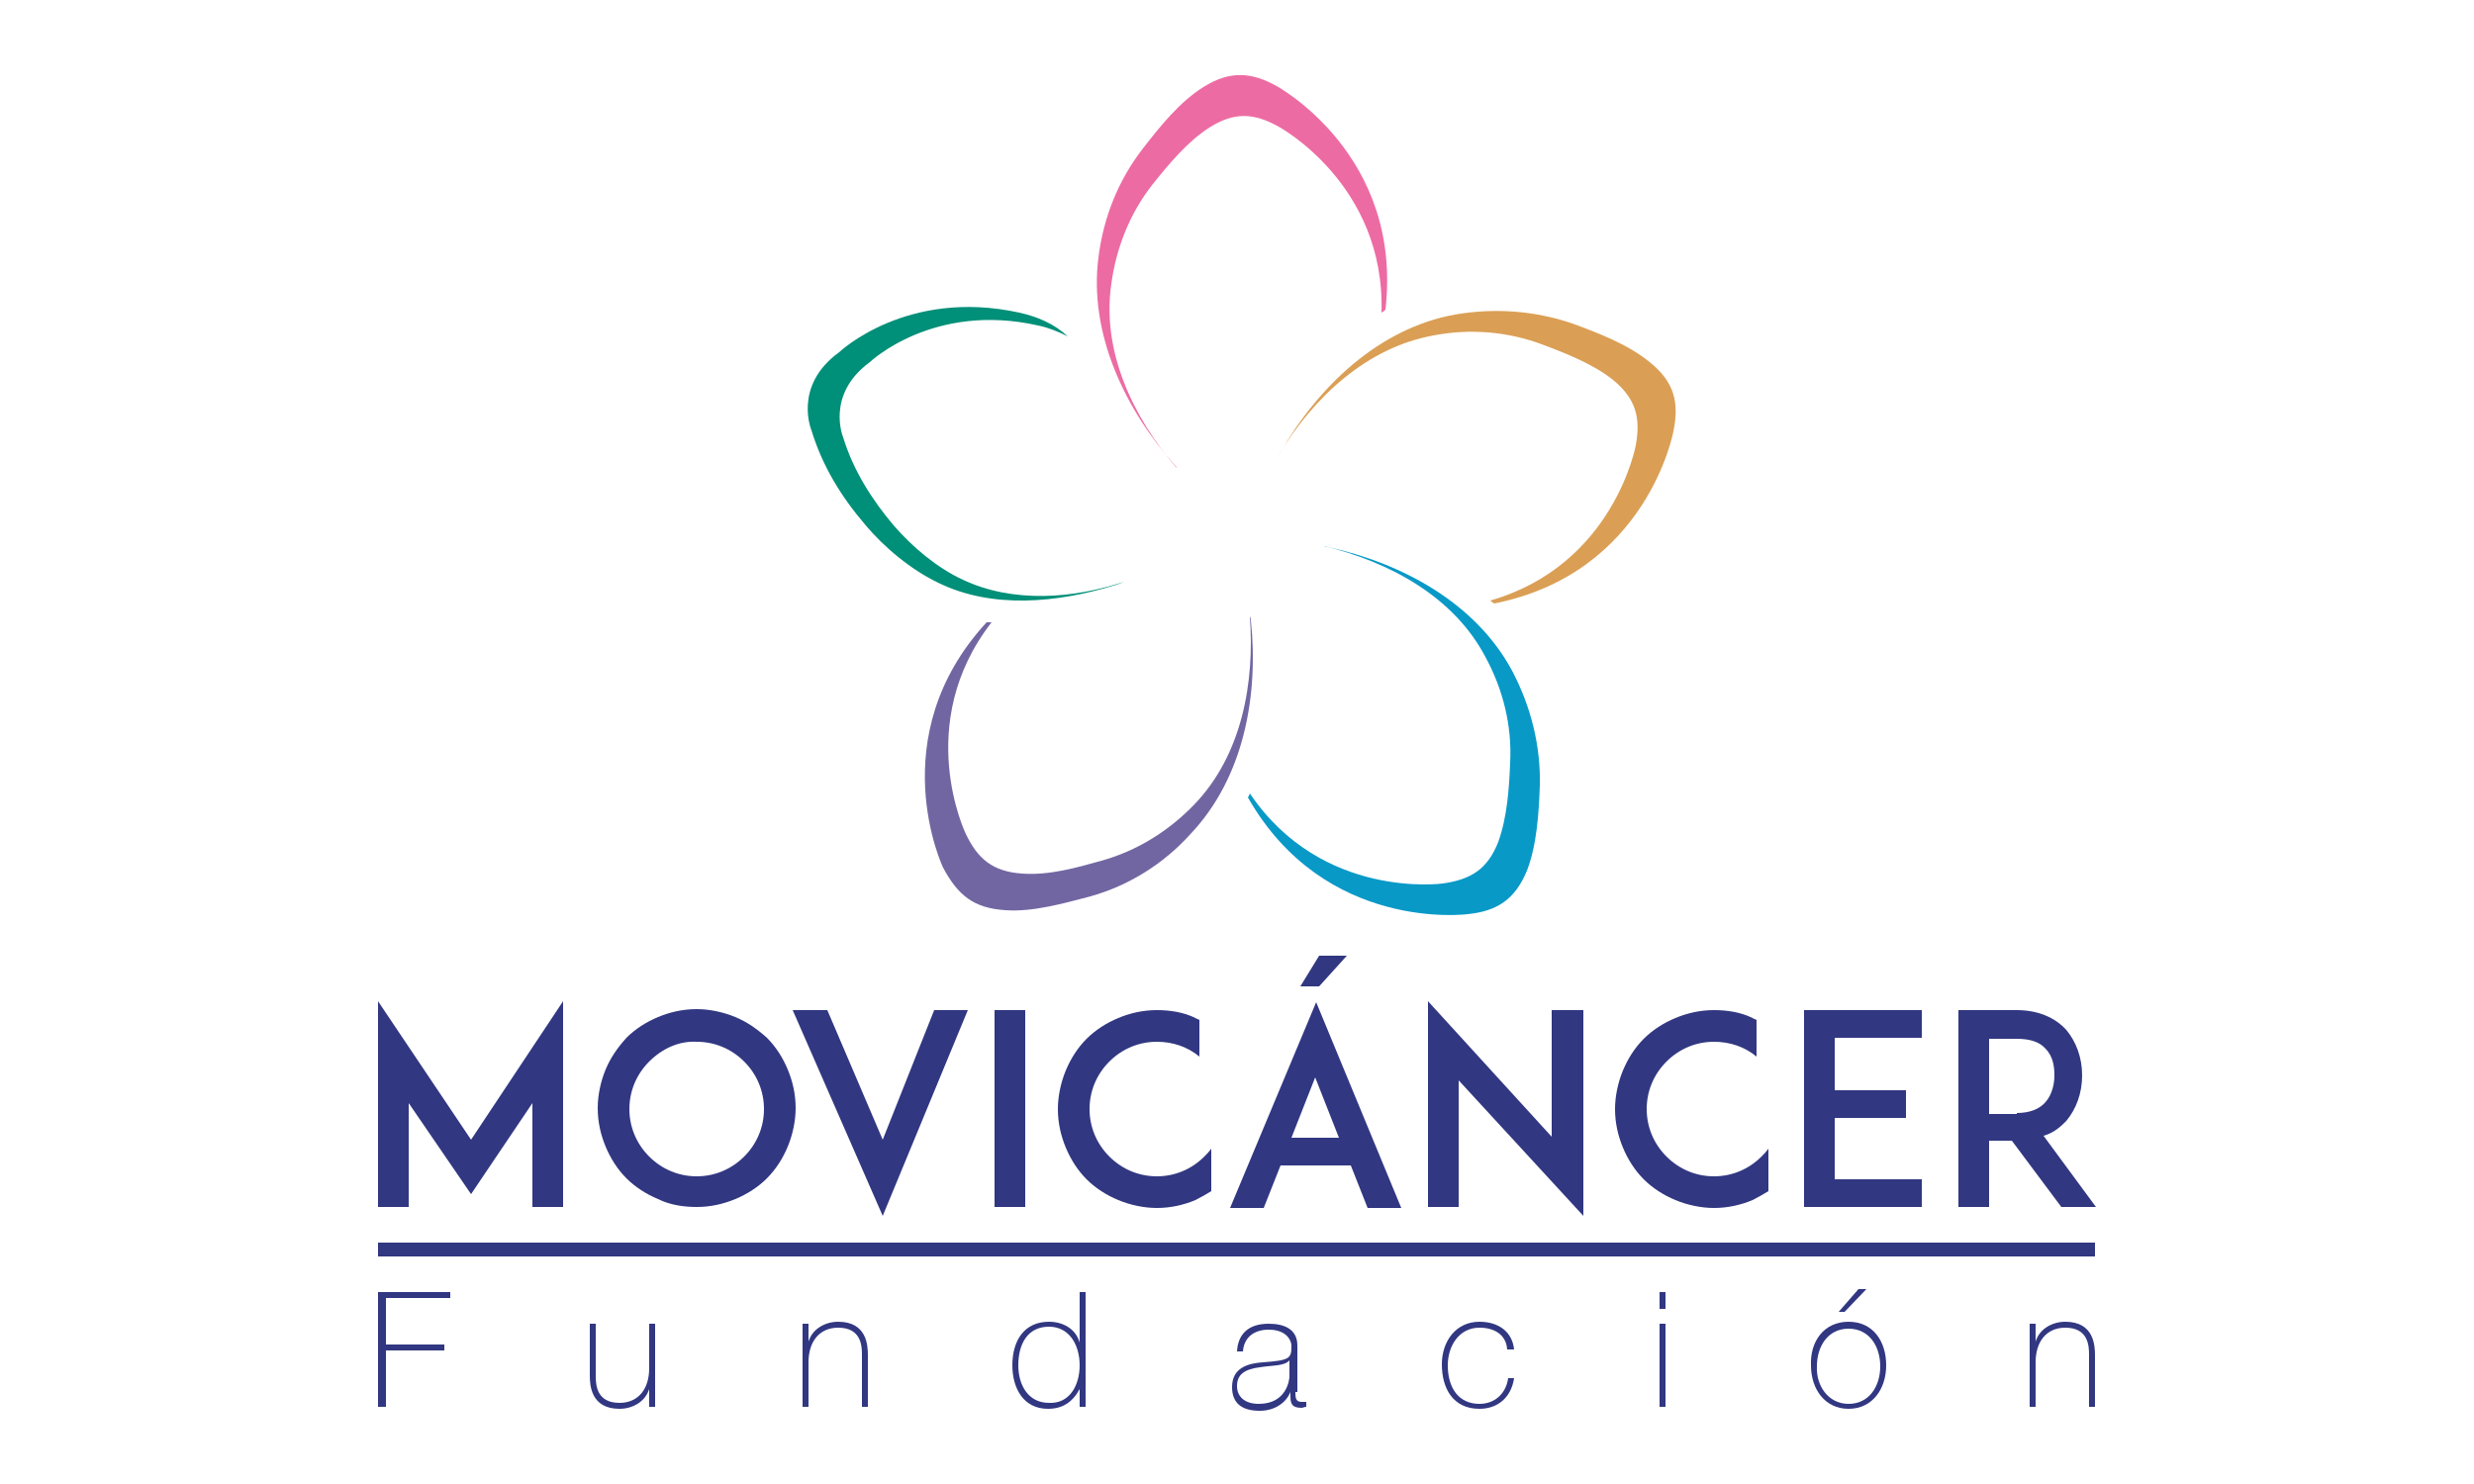 <svg xmlns="http://www.w3.org/2000/svg" xmlns:xlink="http://www.w3.org/1999/xlink" id="Capa_1" x="0px" y="0px" viewBox="0 0 250 150" style="enable-background:new 0 0 250 150;" xml:space="preserve"><style type="text/css">	.st0{fill:#203C8A;}	.st1{fill:#AC2F30;}	.st2{fill:#E62A36;}	.st3{fill:#213362;}	.st4{fill-rule:evenodd;clip-rule:evenodd;fill:#213362;}	.st5{fill-rule:evenodd;clip-rule:evenodd;fill:#2CAAE1;}	.st6{fill:#C0172C;}	.st7{fill:#FFDD08;}	.st8{fill:#513628;}	.st9{fill:#FFFFFF;}	.st10{fill:#FDC52B;}	.st11{fill:#1F4371;}	.st12{fill:url(#SVGID_1_);}	.st13{fill:#1F3C78;}	.st14{fill:#DA292F;}	.st15{fill:#020203;}	.st16{fill-rule:evenodd;clip-rule:evenodd;fill:#65676B;}	.st17{fill:#65676B;}	.st18{fill-rule:evenodd;clip-rule:evenodd;fill:#E73233;}	.st19{fill:#673415;}	.st20{fill:#D41F27;}	.st21{fill-rule:evenodd;clip-rule:evenodd;fill:#97C240;}	.st22{fill:none;}	.st23{fill:#1F753A;}	.st24{fill:#274390;}	.st25{fill:url(#SVGID_00000015326014062943702010000009497476239553717682_);}	.st26{fill:#FBE8EF;}	.st27{fill:#8E223E;}	.st28{fill:#FBE8EF;stroke:#8E223E;stroke-width:0.493;stroke-miterlimit:10;}	.st29{fill:#E2D1D7;}	.st30{fill:#F5D0E4;}	.st31{fill:#E5C7D7;}	.st32{fill:#F5B5D1;}	.st33{fill:#E19FC9;}	.st34{fill:#AC3C72;}	.st35{fill:#9E3159;}	.st36{fill:#E21618;}	.st37{fill:#2A5194;}	.st38{fill:#CB151A;}	.st39{fill:#3161A7;}	.st40{opacity:0.14;fill:#FFFFFF;enable-background:new    ;}	.st41{fill:#E83943;}	.st42{fill:#E1251B;}	.st43{fill:#002B49;}	.st44{fill-rule:evenodd;clip-rule:evenodd;fill:#019CAA;}	.st45{fill:#019CAA;}	.st46{fill:#EA5425;}	.st47{fill:#2D4E9D;}	.st48{fill:#008F78;}	.st49{fill:#DA9F55;}	.st50{fill:#0899C7;}	.st51{fill:#7266A2;}	.st52{fill:#ED6BA3;}	.st53{fill:#313781;}</style><g>	<path class="st48" d="M97.3,58.6c-2.6-1.2-5.1-3.3-7-5.5c-2.2-2.6-4.1-5.6-5.1-8.9c0,0-1.8-4.3,2.7-7.6c0,0,6.4-6.1,17-3.7  c1,0.2,2,0.6,3,1.1c-1.4-1.3-3.1-2-4.9-2.4c-11.4-2.5-18.2,4-18.2,4C80.1,39,82,43.5,82,43.5c1.1,3.6,3,6.7,5.4,9.5  c2,2.4,4.7,4.6,7.4,5.9c5.5,2.7,12.1,2,17.7,0.3c0.4-0.1,0.8-0.3,1.1-0.4C108.5,60.5,102.4,61,97.3,58.6"></path>	<path class="st49" d="M166.7,36.6c-2.2-1.8-5.1-2.9-7.8-3.9c-3.8-1.3-7.9-1.6-11.9-0.9c-7.7,1.4-13.8,7.3-17.6,13.9  c-0.1,0.1-0.1,0.2-0.2,0.3c3.5-5.8,8.9-10.9,15.7-12.1c3.6-0.7,7.4-0.4,10.9,0.9c2.4,0.9,5.2,2,7.2,3.6c2.3,1.9,2.8,3.8,2.3,6.6  c0,0-2.2,12.1-14.7,15.7c0.2,0.2,0.4,0.3,0.4,0.3c15.5-3.1,18.1-17.4,18.1-17.4C169.7,40.7,169.2,38.6,166.7,36.6"></path>	<path class="st50" d="M154.3,88c1-2.6,1.2-5.8,1.3-8.6c0.1-4-0.9-8-2.8-11.6c-3.7-6.9-11.2-10.9-18.6-12.5c-0.1,0-0.2,0-0.4-0.1  c6.6,1.6,13.1,5.1,16.3,11.2c1.8,3.3,2.7,7,2.5,10.7c-0.1,2.6-0.3,5.5-1.2,8c-1.1,2.8-2.8,3.8-5.6,4.2c0,0-12.2,1.7-19.5-9.1  c-0.1,0.3-0.2,0.4-0.2,0.4c7.8,13.7,22.2,11.8,22.2,11.8C151.3,92.1,153.1,90.9,154.3,88"></path>	<path class="st51" d="M101.6,92c2.8,0.2,5.9-0.7,8.6-1.4c3.9-1.1,7.4-3.3,10.1-6.3c5.4-5.7,6.9-14,6.1-21.6c0-0.1,0-0.2-0.1-0.4  c0.5,6.7-0.8,14-5.6,19c-2.6,2.7-5.8,4.7-9.4,5.7c-2.5,0.7-5.3,1.5-8,1.3c-3-0.2-4.5-1.5-5.7-4c0,0-5.4-11.1,2.6-21.4  c-0.3,0-0.5,0-0.5,0c-10.7,11.6-4.4,24.8-4.4,24.8C96.8,90.5,98.4,91.8,101.6,92"></path>	<path class="st52" d="M121.6,8.8c-2.4,1.5-4.4,4-6.1,6.2c-2.5,3.2-4,7-4.5,11c-1,7.7,2.7,15.4,7.7,21c0.1,0.1,0.2,0.2,0.2,0.3  c-4.4-5.1-7.6-11.8-6.6-18.6c0.5-3.7,1.9-7.2,4.2-10.1c1.6-2,3.5-4.3,5.7-5.7c2.5-1.6,4.5-1.5,7-0.1c0,0,10.8,5.8,10.4,18.8  c0.2-0.1,0.4-0.3,0.4-0.3c1.8-15.7-11-22.6-11-22.6C126.5,7.3,124.3,7.1,121.6,8.8"></path>	<rect x="38.2" y="125.6" class="st53" width="173.5" height="1.4"></rect>	<polygon class="st53" points="53.8,122 53.8,111.5 47.6,120.7 41.3,111.5 41.3,122 38.2,122 38.2,101.2 47.6,115.2 56.9,101.2   56.9,122  "></polygon>	<path class="st53" d="M66.5,121.2c-1.2-0.5-2.3-1.2-3.2-2.1c-0.9-0.9-1.6-2-2.1-3.2c-0.5-1.2-0.8-2.5-0.8-3.9  c0-1.3,0.3-2.7,0.8-3.9c0.5-1.2,1.2-2.2,2.1-3.2c0.9-0.9,2-1.6,3.2-2.1c1.2-0.5,2.5-0.8,3.9-0.8c1.3,0,2.7,0.3,3.9,0.8  c1.2,0.5,2.2,1.2,3.2,2.1c0.9,0.9,1.6,2,2.1,3.2c0.5,1.2,0.8,2.5,0.8,3.9c0,1.3-0.3,2.7-0.8,3.9c-0.5,1.2-1.2,2.3-2.1,3.2  c-0.9,0.9-2,1.6-3.2,2.1c-1.2,0.5-2.5,0.8-3.9,0.8C69.1,122,67.7,121.8,66.5,121.2 M65.6,107.3c-1.3,1.3-2,3-2,4.8  c0,1.8,0.7,3.5,2,4.8c1.3,1.3,3,2,4.8,2c1.8,0,3.5-0.7,4.8-2c1.3-1.3,2-3,2-4.8c0-1.8-0.7-3.5-2-4.8c-1.3-1.3-3-2-4.8-2  C68.6,105.2,66.9,106,65.6,107.3"></path>	<polygon class="st53" points="89.2,115.2 94.4,102.1 97.8,102.1 89.2,122.9 80.1,102.1 83.6,102.1  "></polygon>	<rect x="100.5" y="102.1" class="st53" width="3.1" height="19.9"></rect>	<path class="st53" d="M122.4,120.4c-0.5,0.3-1,0.6-1.6,0.9c-1.2,0.5-2.5,0.8-3.9,0.8c-1.3,0-2.7-0.3-3.9-0.8  c-1.2-0.5-2.3-1.2-3.2-2.1c-0.9-0.9-1.6-2-2.1-3.2c-0.5-1.2-0.8-2.5-0.8-3.9c0-1.3,0.3-2.7,0.8-3.9c0.5-1.2,1.2-2.3,2.1-3.2  c0.9-0.9,2-1.6,3.2-2.1c1.2-0.5,2.5-0.8,3.9-0.8c1.3,0,2.7,0.2,3.9,0.8c0.1,0.1,0.3,0.1,0.4,0.2v3.7c-1.2-1-2.7-1.5-4.3-1.5  c-1.8,0-3.5,0.7-4.8,2c-1.3,1.3-2,3-2,4.8c0,1.8,0.7,3.5,2,4.8c1.3,1.3,3,2,4.8,2c1.8,0,3.5-0.7,4.8-2c0.2-0.2,0.5-0.5,0.7-0.8  V120.4z"></path>	<path class="st53" d="M136.5,117.8h-7.1l-1.7,4.3h-3.4l8.7-20.8l8.6,20.8h-3.4L136.5,117.8z M135.3,115l-2.4-6.1l-2.4,6.1H135.3z   M133.3,96.6h2.8l-2.8,3.1h-1.9L133.3,96.6z"></path>	<polygon class="st53" points="147.4,109.2 147.4,122 144.3,122 144.3,101.2 156.8,114.9 156.8,102.1 160,102.1 160,122.9  "></polygon>	<path class="st53" d="M178.7,120.4c-0.5,0.3-1,0.6-1.6,0.9c-1.2,0.5-2.5,0.8-3.9,0.8c-1.3,0-2.7-0.3-3.9-0.8  c-1.2-0.5-2.3-1.2-3.2-2.1c-0.9-0.9-1.6-2-2.1-3.2c-0.5-1.2-0.8-2.5-0.8-3.9c0-1.3,0.3-2.7,0.8-3.9c0.5-1.2,1.2-2.3,2.1-3.2  c0.9-0.9,2-1.6,3.2-2.1c1.2-0.5,2.5-0.8,3.9-0.8c1.3,0,2.7,0.2,3.9,0.8c0.1,0.1,0.3,0.1,0.4,0.2v3.7c-1.2-1-2.7-1.5-4.3-1.5  c-1.8,0-3.5,0.7-4.8,2c-1.3,1.3-2,3-2,4.8c0,1.8,0.7,3.5,2,4.8c1.3,1.3,3,2,4.8,2c1.8,0,3.5-0.7,4.8-2c0.2-0.2,0.5-0.5,0.7-0.8  V120.4z"></path>	<polygon class="st53" points="185.4,110.2 192.6,110.2 192.6,113 185.4,113 185.4,119.2 194.2,119.2 194.2,122 185.3,122   182.3,122 182.3,102.1 185.3,102.1 194.2,102.1 194.2,104.9 185.4,104.9  "></polygon>	<path class="st53" d="M211.8,122h-3.5l-5-6.7H201v6.7h-3.1v-19.9h2.6h3.3c2.6,0,4.2,1.1,5,2c1,1.2,1.6,2.8,1.6,4.6  c0,1.8-0.6,3.4-1.6,4.6c-0.5,0.5-1.2,1.2-2.3,1.5L211.8,122z M203.8,112.5c1.3,0,2.3-0.4,2.9-1.1c0.7-0.8,0.9-1.9,0.9-2.7  c0-0.8-0.1-1.9-0.9-2.7c-0.6-0.7-1.6-1-2.9-1H201v7.6H203.8z"></path>	<polygon class="st53" points="39,136.5 39,142.2 38.2,142.2 38.2,130.6 45.5,130.6 45.5,131.2 39,131.2 39,135.9 44.9,135.9   44.9,136.5  "></polygon>	<path class="st53" d="M66.2,142.2h-0.6v-1.8h0c-0.4,1.3-1.7,2-3,2c-2.9,0-3-2.4-3-3.4v-5.2h0.6v5.3c0,0.9,0.1,2.7,2.4,2.7  c1.9,0,3-1.4,3-3.5v-4.5h0.6V142.2z"></path>	<path class="st53" d="M81.1,133.8h0.6v1.8h0c0.4-1.3,1.7-2,3-2c2.9,0,3,2.4,3,3.4v5.2h-0.6v-5.3c0-0.9-0.1-2.7-2.4-2.7  c-1.9,0-3,1.4-3,3.5v4.5h-0.6V133.8z"></path>	<path class="st53" d="M109.1,140.4L109.1,140.4c-0.7,1.3-1.7,2-3.2,2c-2.5,0-3.6-2.1-3.6-4.4c0-2.5,1.2-4.4,3.7-4.4  c1.4,0,2.7,0.7,3.1,2.1h0v-5.1h0.6v11.6h-0.6V140.4z M109.1,138c0-2-1-3.9-3.1-3.9c-2.2,0-3.1,1.8-3.1,3.9c0,2,1,3.8,3.1,3.8  C108.1,141.9,109.1,140,109.1,138"></path>	<path class="st53" d="M130.9,140.7c0,0.5,0,1,0.6,1c0.1,0,0.3,0,0.5,0v0.5c-0.2,0-0.3,0.1-0.5,0.1c-1,0-1.1-0.5-1.1-1.2v-0.4h0  c-0.4,1-1.5,1.9-3.1,1.9c-1.6,0-2.8-0.6-2.8-2.4c0-2,1.7-2.4,3.1-2.5c2.8-0.2,2.9-0.4,2.9-1.7c0-0.4-0.4-1.6-2.3-1.6  c-1.5,0-2.5,0.8-2.6,2.2h-0.6c0.1-1.8,1.2-2.8,3.2-2.8c1.5,0,2.9,0.5,2.9,2.2V140.7z M130.3,137.5c-0.5,0.6-1.8,0.5-3,0.7  c-1.5,0.2-2.3,0.7-2.3,1.9c0,1,0.7,1.8,2.2,1.8c2.8,0,3.1-2.4,3.1-2.8V137.5z"></path>	<path class="st53" d="M152.3,136.4c-0.1-1.5-1.3-2.2-2.8-2.2c-2.1,0-3.2,1.9-3.2,3.8c0,2.3,1.1,3.9,3.2,3.9c1.6,0,2.7-1.1,2.9-2.6  h0.6c-0.3,2-1.7,3.1-3.5,3.1c-2.7,0-3.8-2.1-3.8-4.5c0-2.3,1.4-4.3,3.8-4.3c1.8,0,3.3,0.9,3.5,2.8H152.3z"></path>	<path class="st53" d="M167.7,130.6h0.6v1.7h-0.6V130.6z M167.7,133.8h0.6v8.4h-0.6V133.8z"></path>	<path class="st53" d="M186.8,133.6c2.5,0,3.8,2,3.8,4.4c0,2.4-1.4,4.4-3.8,4.4s-3.8-2-3.8-4.4C182.9,135.6,184.3,133.6,186.8,133.6   M186.8,141.9c2.1,0,3.2-1.8,3.2-3.8c0-2-1.1-3.8-3.2-3.8c-2.1,0-3.2,1.8-3.2,3.8C183.5,140,184.7,141.9,186.8,141.9 M187.8,130.3  h0.8l-2.2,2.3h-0.6L187.8,130.3z"></path>	<path class="st53" d="M205.1,133.8h0.6v1.8h0c0.4-1.3,1.7-2,3-2c2.9,0,3,2.4,3,3.4v5.2h-0.6v-5.3c0-0.9-0.1-2.7-2.4-2.7  c-1.9,0-3,1.4-3,3.5v4.5h-0.6V133.8z"></path></g></svg>
